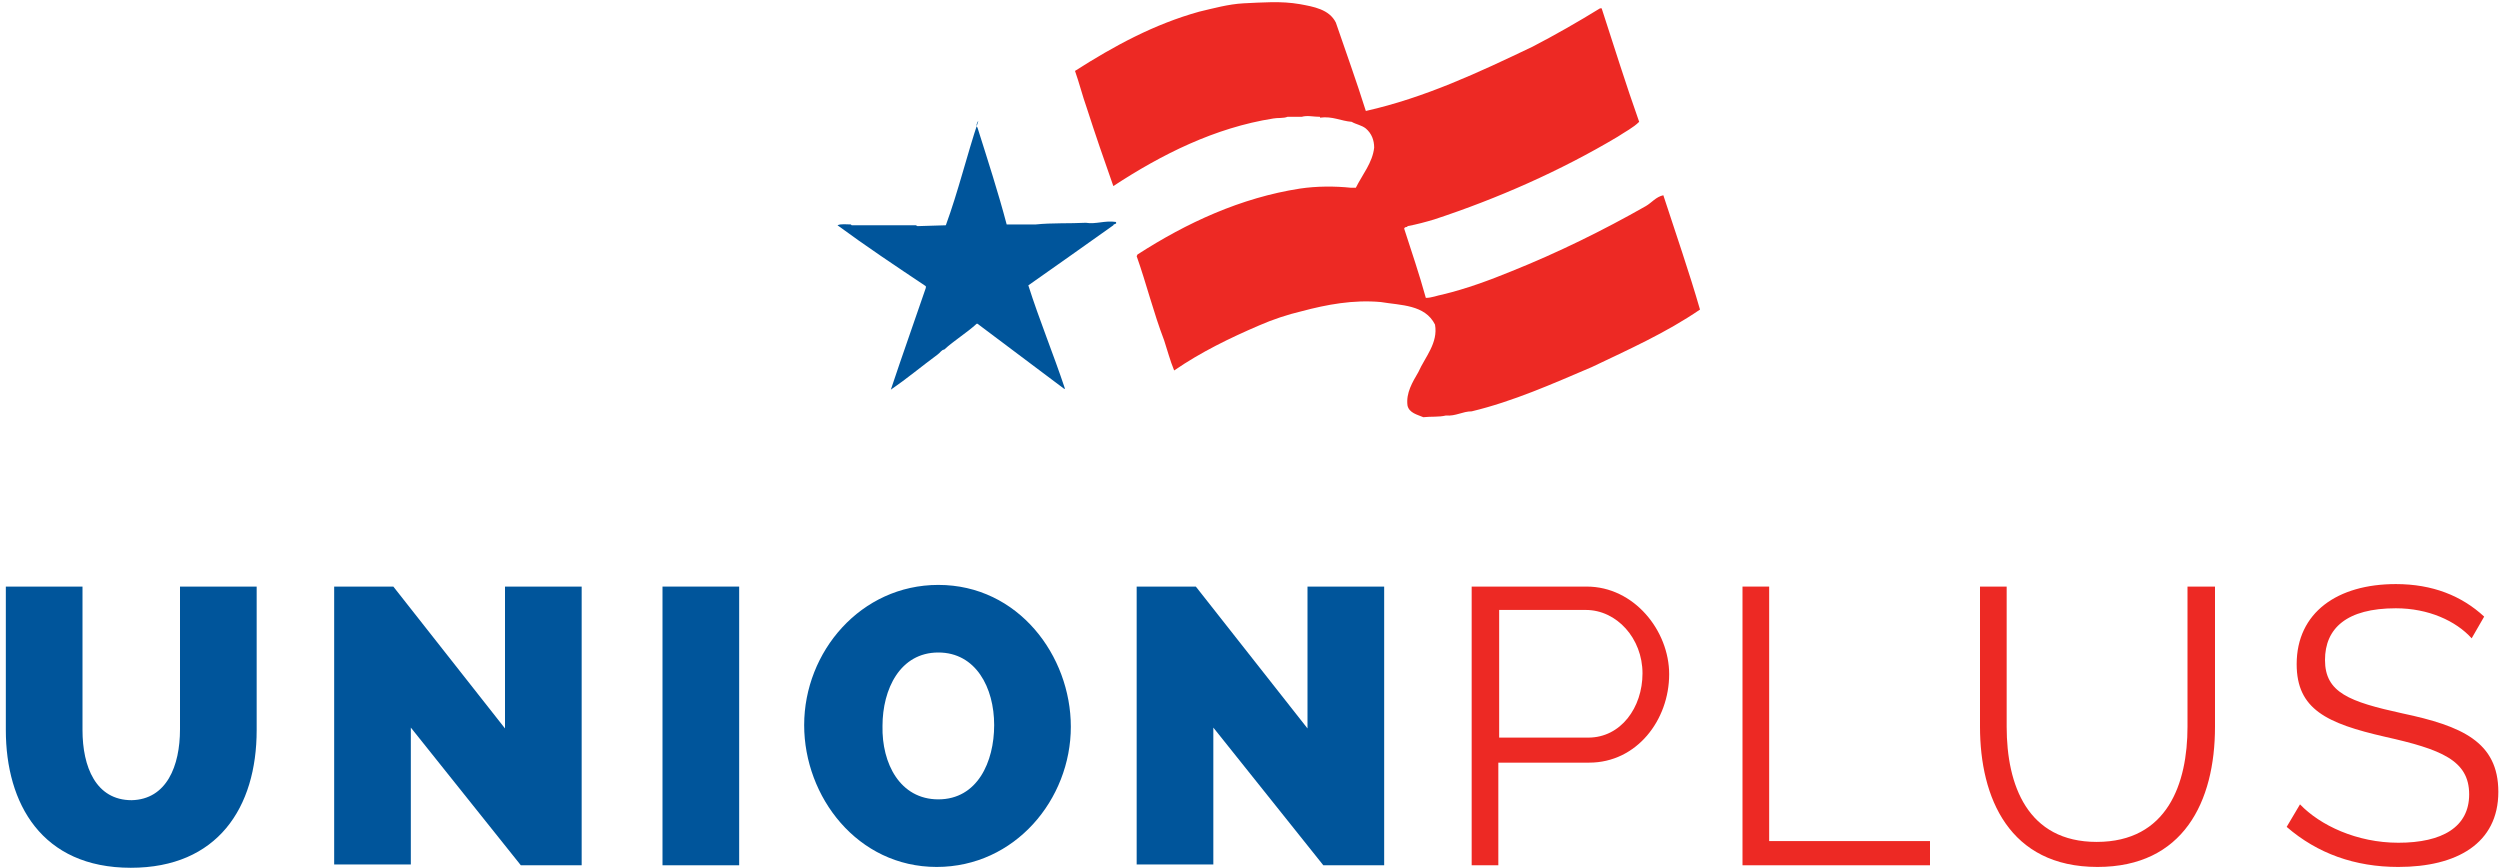 <?xml version="1.0" encoding="UTF-8"?>
<svg width="144px" height="50px" viewBox="0 0 144 50" version="1.1" xmlns="http://www.w3.org/2000/svg" xmlns:xlink="http://www.w3.org/1999/xlink">
    <!-- Generator: sketchtool 53.2 (72643) - https://sketchapp.com -->
    <title>35730255-1725-4903-B162-7EDA73F1B825</title>
    <desc>Created with sketchtool.</desc>
    <g id="Page-1" stroke="none" stroke-width="1" fill="none" fill-rule="evenodd">
        <g id="MetLife-CLC" transform="translate(-150, -35)" fill-rule="nonzero">
            <g id="up-color-logo-copy" transform="translate(150, 35)">
                <g id="Group" transform="translate(0, 33.643)">
                    <path d="M10.368,8.363 L10.368,0.144 L14.784,0.144 L14.784,8.411 C14.784,12.88 12.528,16.341 7.536,16.341 C2.4,16.341 0.336,12.64 0.336,8.411 L0.336,0.144 L4.752,0.144 L4.752,8.411 C4.752,10.525 5.52,12.448 7.584,12.448 C9.6,12.4 10.368,10.477 10.368,8.363 Z" id="Path" fill="#00559B"></path>
                    <polygon id="Path" fill="#00559B" points="23.664 8.266 23.664 16.149 19.248 16.149 19.248 0.144 22.656 0.144 29.088 8.315 29.088 0.144 33.504 0.144 33.504 16.197 30 16.197"></polygon>
                    <polygon id="Path" fill="#00559B" points="38.16 16.197 38.16 0.144 42.576 0.144 42.576 16.197 38.16 16.197"></polygon>
                    <path d="M46.32,8.122 C46.32,3.893 49.584,0.048 54.048,0.048 C58.656,0.048 61.68,4.133 61.68,8.218 C61.68,12.4 58.464,16.293 53.952,16.293 C49.392,16.293 46.32,12.256 46.32,8.122 Z M54.048,12.4 C56.304,12.4 57.264,10.237 57.264,8.122 C57.264,5.96 56.208,3.941 54.048,3.941 C51.84,3.941 50.832,6.056 50.832,8.17 C50.784,10.333 51.84,12.4 54.048,12.4 Z" id="Shape" fill="#00559B"></path>
                    <polygon id="Path" fill="#00559B" points="69.888 8.266 69.888 16.149 65.472 16.149 65.472 0.144 68.88 0.144 75.312 8.315 75.312 0.144 79.728 0.144 79.728 16.197 76.224 16.197"></polygon>
                    <path d="M84.768,16.197 L84.768,0.144 L91.392,0.144 C94.128,0.144 96.144,2.691 96.144,5.191 C96.144,7.834 94.272,10.285 91.536,10.285 L86.304,10.285 L86.304,16.197 L84.768,16.197 L84.768,16.197 Z M86.352,8.843 L91.488,8.843 C93.36,8.843 94.608,7.113 94.608,5.143 C94.608,3.124 93.12,1.49 91.344,1.49 L86.352,1.49 L86.352,8.843 L86.352,8.843 Z" id="Shape" fill="#ED2924"></path>
                    <polygon id="Path" fill="#ED2924" points="100.368 16.197 100.368 0.144 101.904 0.144 101.904 14.803 111.168 14.803 111.168 16.197"></polygon>
                    <path d="M126,8.218 L126,0.144 L127.584,0.144 L127.584,8.218 C127.584,12.544 125.76,16.293 120.816,16.293 C115.728,16.293 114.048,12.304 114.048,8.218 L114.048,0.144 L115.584,0.144 L115.584,8.218 C115.584,11.583 116.784,14.851 120.768,14.851 C124.848,14.851 126,11.487 126,8.218 Z" id="Path" fill="#ED2924"></path>
                    <path d="M142.368,3.124 C141.456,2.115 139.872,1.394 138,1.394 C135.168,1.394 133.92,2.547 133.92,4.374 C133.92,6.248 135.312,6.777 138.384,7.449 C141.792,8.17 143.904,9.084 143.904,11.967 C143.904,14.947 141.504,16.293 138.144,16.293 C135.648,16.293 133.488,15.524 131.712,13.986 L132.48,12.688 C133.632,13.89 135.744,14.899 138.144,14.899 C140.688,14.899 142.224,13.986 142.224,12.111 C142.224,10.141 140.592,9.516 137.376,8.795 C134.016,8.026 132.288,7.209 132.288,4.614 C132.288,1.634 134.64,1.42108547e-14 138,1.42108547e-14 C140.112,1.42108547e-14 141.792,0.673 143.088,1.874 L142.368,3.124 Z" id="Path" fill="#ED2924"></path>
                </g>
                <g id="Group" transform="translate(48, 0)">
                    <path d="M33.072,23.358 C32.976,22.637 33.36,22.012 33.696,21.435 C34.08,20.57 34.848,19.753 34.656,18.696 C34.08,17.542 32.688,17.59 31.536,17.398 C29.952,17.254 28.416,17.542 26.976,17.927 C26.16,18.119 25.296,18.407 24.528,18.744 C22.848,19.465 21.168,20.282 19.632,21.339 C19.392,20.762 19.248,20.186 19.056,19.609 C18.432,17.975 18.048,16.389 17.472,14.755 L17.52,14.659 C20.352,12.832 23.472,11.39 26.88,10.862 C27.84,10.718 28.896,10.718 29.808,10.814 L30.096,10.814 C30.48,10.045 31.056,9.372 31.152,8.507 C31.152,8.074 31.008,7.69 30.672,7.401 C30.432,7.209 30.096,7.161 29.856,7.017 C29.232,6.969 28.752,6.68 28.032,6.777 L28.032,6.729 C27.648,6.729 27.312,6.632 26.976,6.729 L26.16,6.729 C25.92,6.825 25.584,6.777 25.344,6.825 C21.984,7.353 18.912,8.891 16.128,10.718 C15.6,9.228 15.072,7.69 14.592,6.2 C14.352,5.527 14.16,4.758 13.92,4.085 C16.176,2.643 18.48,1.394 21.072,0.673 C21.888,0.481 22.752,0.24 23.616,0.192 C24.72,0.144 25.776,0.048 26.88,0.24 C27.648,0.384 28.56,0.529 28.944,1.298 C29.52,2.98 30.144,4.71 30.672,6.392 C34.08,5.623 37.152,4.181 40.272,2.691 C41.568,2.019 42.912,1.25 44.16,0.481 L44.256,0.481 C44.976,2.691 45.648,4.854 46.416,7.017 C46.08,7.353 45.6,7.594 45.168,7.882 C41.856,9.853 38.256,11.439 34.608,12.64 C34.128,12.784 33.6,12.928 33.072,13.025 C33.072,13.121 32.928,13.025 32.88,13.169 C33.312,14.514 33.744,15.764 34.128,17.158 C34.464,17.158 34.8,17.014 35.088,16.966 C36.48,16.629 37.776,16.149 39.072,15.62 C41.712,14.562 44.352,13.265 46.8,11.871 C47.136,11.679 47.376,11.342 47.808,11.246 C48.528,13.457 49.296,15.668 49.92,17.831 C47.952,19.176 45.792,20.138 43.68,21.147 C41.424,22.108 39.168,23.117 36.768,23.694 C36.24,23.694 35.856,23.982 35.28,23.934 C34.896,24.031 34.416,23.982 33.984,24.031 C33.648,23.886 33.168,23.79 33.072,23.358 Z" id="Path" fill="#ED2924"></path>
                    <path d="M8.304,7.353 C8.88,9.18 9.504,11.102 9.984,12.928 L11.664,12.928 C12.576,12.832 13.632,12.88 14.544,12.832 C15.12,12.928 15.648,12.688 16.272,12.784 C16.368,12.928 16.128,12.88 16.128,12.976 C14.496,14.13 12.816,15.331 11.232,16.437 C11.856,18.407 12.672,20.378 13.344,22.396 L13.296,22.396 C11.616,21.147 9.984,19.897 8.304,18.648 L8.256,18.648 C7.68,19.176 6.96,19.609 6.384,20.138 C6.24,20.138 6.144,20.33 6,20.426 C5.088,21.099 4.224,21.82 3.312,22.445 L3.312,22.445 C3.984,20.426 4.656,18.552 5.328,16.581 L5.328,16.485 C3.6,15.331 1.872,14.178 0.24,12.976 C0.432,12.88 0.768,12.928 1.008,12.928 L1.056,12.976 L4.752,12.976 L4.848,13.025 L6.48,12.976 C7.2,11.006 7.68,8.987 8.352,6.969 C8.256,7.065 8.208,7.257 8.304,7.353 Z" id="Path" fill="#00559B"></path>
                </g>
            </g>
        </g>
    </g>
</svg>